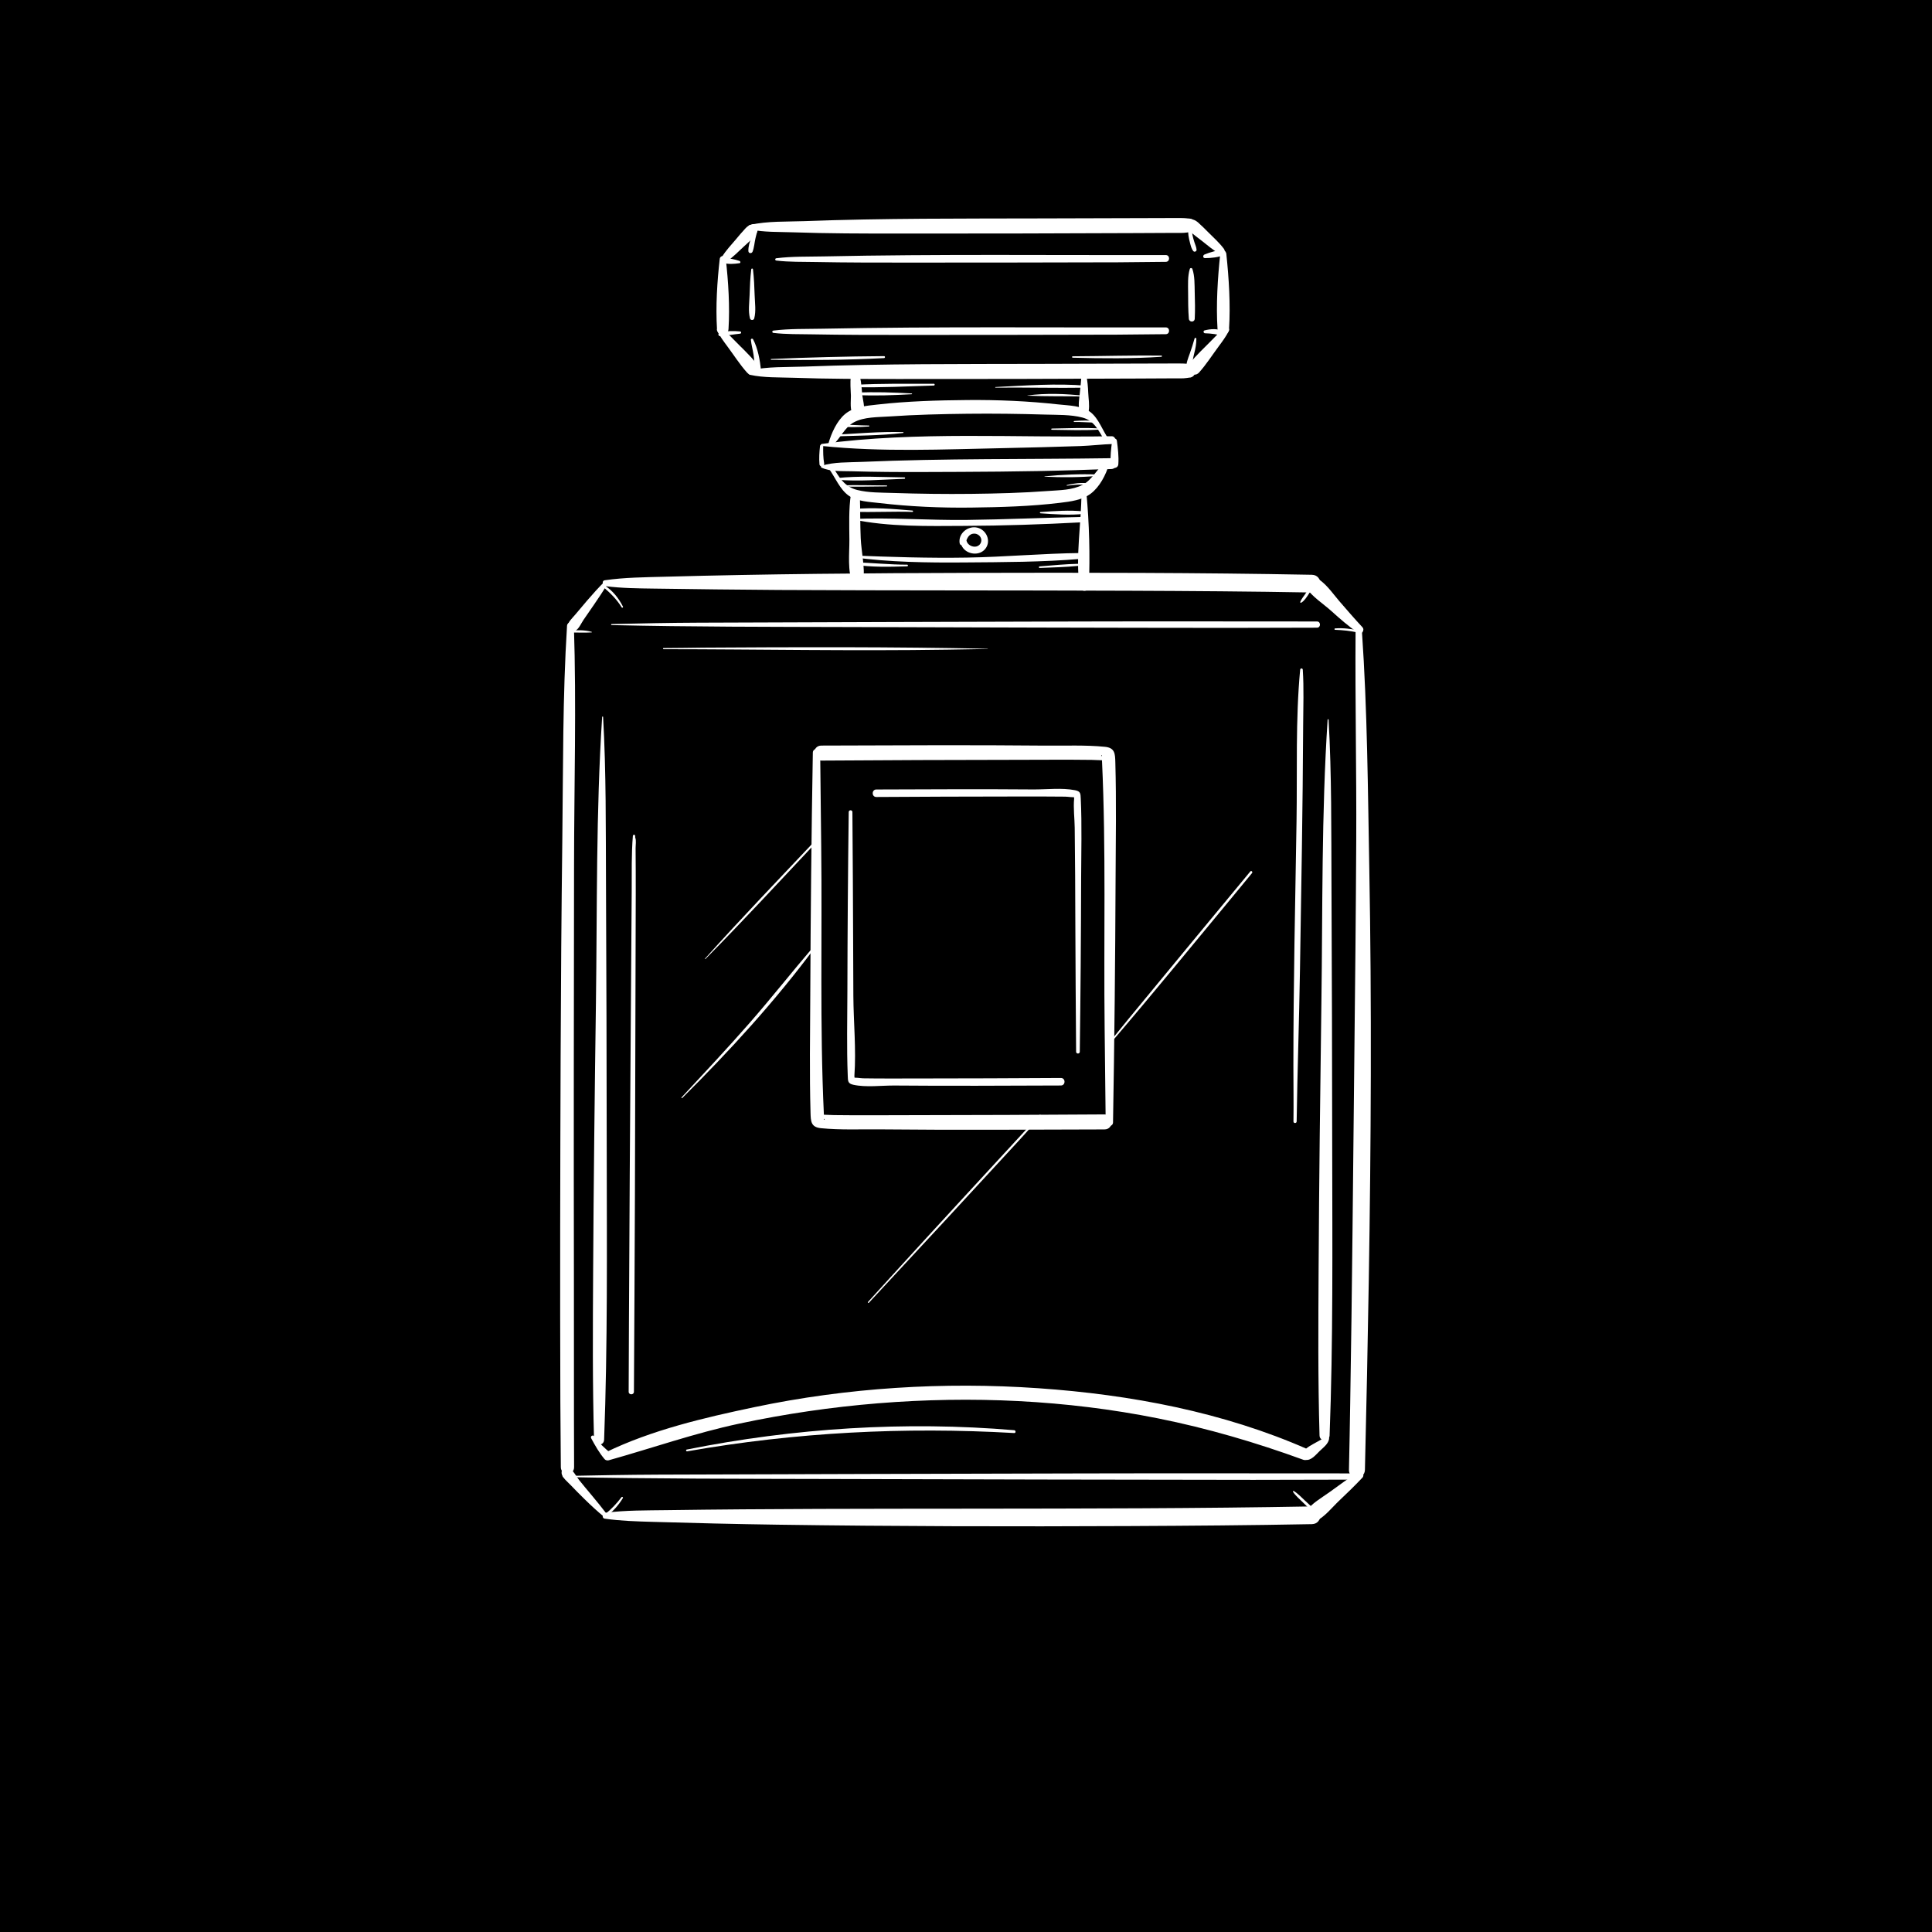 <svg version="1.0" preserveAspectRatio="xMidYMid meet" height="1080" viewBox="0 0 810 810" zoomAndPan="magnify" width="1080" xmlns:xlink="http://www.w3.org/1999/xlink" xmlns="http://www.w3.org/2000/svg"><defs><clipPath id="ff1d8a2cfd"><path clip-rule="nonzero" d="M 234.512 260 L 242 260 L 242 618 L 234.512 618 Z M 234.512 260"></path></clipPath><clipPath id="938bc9b9af"><path clip-rule="nonzero" d="M 313 91.195 L 502 91.195 L 502 98 L 313 98 Z M 313 91.195"></path></clipPath><clipPath id="1c6d4ecade"><path clip-rule="nonzero" d="M 496 91.195 L 514 91.195 L 514 107 L 496 107 Z M 496 91.195"></path></clipPath></defs><rect fill-opacity="1" height="972" y="-81" fill="#ffffff" width="972" x="-81"></rect><rect fill-opacity="1" height="972" y="-81" fill="#000000" width="972" x="-81"></rect><path fill-rule="nonzero" fill-opacity="1" d="M 382.227 164.949 C 374.547 164.535 366.746 164.223 359.051 164.625 C 358.418 164.656 358.414 165.578 359.051 165.613 C 366.746 166.016 374.539 165.703 382.227 165.285 C 382.445 165.277 382.445 164.961 382.227 164.949" fill="#ffffff"></path><path fill-rule="nonzero" fill-opacity="1" d="M 391.504 160.887 C 380.488 160.926 369.395 160.719 358.395 161.344 C 357.773 161.383 357.766 162.301 358.395 162.312 C 369.41 162.566 380.492 161.98 391.504 161.641 C 391.984 161.625 391.988 160.887 391.504 160.887" fill="#ffffff"></path><path fill-rule="nonzero" fill-opacity="1" d="M 417.359 162.52 C 430.066 162.391 442.797 162.75 455.492 162.539 C 456.027 162.531 456.016 161.766 455.492 161.719 C 442.949 160.637 429.922 161.656 417.359 162.27 C 417.203 162.277 417.199 162.52 417.359 162.52" fill="#ffffff"></path><path fill-rule="nonzero" fill-opacity="1" d="M 430.789 165.887 C 438.617 166.234 446.531 166.07 454.379 166.207 C 454.566 166.207 454.555 165.938 454.379 165.922 C 446.668 165.066 438.48 164.766 430.773 165.805 C 430.727 165.812 430.742 165.887 430.789 165.887" fill="#ffffff"></path><path fill-rule="nonzero" fill-opacity="1" d="M 382.527 214.051 C 374.41 213.359 365.953 212.629 357.824 213.441 C 357.117 213.512 357.09 214.535 357.824 214.562 C 366.043 214.859 374.293 214.348 382.527 214.621 C 382.902 214.633 382.887 214.078 382.527 214.051" fill="#ffffff"></path><path fill-rule="nonzero" fill-opacity="1" d="M 436.234 215.207 C 442.141 215.602 448.5 216.105 454.387 215.449 C 455.039 215.371 455.043 214.5 454.387 214.426 C 448.5 213.77 442.145 214.273 436.234 214.672 C 435.891 214.691 435.891 215.18 436.234 215.207" fill="#ffffff"></path><path fill-rule="nonzero" fill-opacity="1" d="M 380.336 236.746 C 372.93 236.734 365.59 235.965 358.203 235.738 C 357.641 235.723 357.492 236.652 358.066 236.742 C 365.383 237.855 372.965 237.664 380.336 237.43 C 380.773 237.418 380.781 236.746 380.336 236.746" fill="#ffffff"></path><path fill-rule="nonzero" fill-opacity="1" d="M 435.871 238.117 C 441.324 237.91 446.785 237.773 452.215 237.238 C 452.758 237.184 452.785 236.355 452.215 236.367 C 446.754 236.488 441.312 237.023 435.871 237.465 C 435.457 237.5 435.449 238.133 435.871 238.117" fill="#ffffff"></path><path fill-rule="nonzero" fill-opacity="1" d="M 440.988 180.188 C 447.867 180.27 454.812 180.566 461.68 180.059 C 461.93 180.043 461.93 179.691 461.68 179.676 C 454.812 179.211 447.867 179.555 440.988 179.672 C 440.652 179.68 440.652 180.184 440.988 180.188" fill="#ffffff"></path><path fill-rule="nonzero" fill-opacity="1" d="M 437.949 199.852 C 445.301 200.219 452.969 200.168 460.297 199.512 C 460.656 199.48 460.672 198.957 460.297 198.941 C 452.938 198.648 445.281 198.988 437.949 199.715 C 437.867 199.723 437.863 199.848 437.949 199.852" fill="#ffffff"></path><path fill-rule="nonzero" fill-opacity="1" d="M 378.637 181.172 C 368.836 180.871 358.902 181.812 349.113 182.32 C 348.684 182.34 348.68 183.004 349.113 182.988 C 358.914 182.629 368.895 182.688 378.637 181.523 C 378.855 181.5 378.867 181.18 378.637 181.172" fill="#ffffff"></path><path fill-rule="nonzero" fill-opacity="1" d="M 379.188 200.148 C 369.871 200.055 360.027 199.402 350.77 200.461 C 350.355 200.508 350.348 201.074 350.77 201.113 C 360.051 201.945 369.879 201.055 379.188 200.734 C 379.566 200.719 379.57 200.152 379.188 200.148" fill="#ffffff"></path><path fill-rule="nonzero" fill-opacity="1" d="M 371.742 203.535 C 365.496 203.5 359.223 203.305 352.98 203.484 C 352.668 203.496 352.668 203.965 352.98 203.973 C 359.223 204.148 365.496 203.953 371.742 203.922 C 371.988 203.918 371.988 203.535 371.742 203.535" fill="#ffffff"></path><path fill-rule="nonzero" fill-opacity="1" d="M 364.289 178.402 C 360.152 178.371 356.008 177.996 351.875 178.008 C 351.504 178.012 351.391 178.629 351.785 178.684 C 355.891 179.273 360.168 179.078 364.289 178.805 C 364.547 178.789 364.555 178.406 364.289 178.402" fill="#ffffff"></path><path fill-rule="nonzero" fill-opacity="1" d="M 450.371 176.926 C 453.414 176.863 456.445 177.16 459.48 177.156 C 459.793 177.156 459.883 176.645 459.559 176.594 C 456.551 176.129 453.395 176.309 450.371 176.508 C 450.105 176.523 450.098 176.93 450.371 176.926" fill="#ffffff"></path><path fill-rule="nonzero" fill-opacity="1" d="M 447.383 203.625 C 450.293 203.137 453.215 203.102 456.16 203.262 C 456.586 203.281 456.57 202.648 456.16 202.605 C 453.152 202.297 450.234 202.629 447.305 203.352 C 447.125 203.395 447.203 203.652 447.383 203.625" fill="#ffffff"></path><path fill-rule="nonzero" fill-opacity="1" d="M 449.75 149.969 C 462.117 150.289 474.57 150.41 486.922 149.582 C 487.242 149.559 487.254 149.078 486.922 149.078 C 474.535 148.961 462.137 149.312 449.75 149.383 C 449.375 149.387 449.375 149.957 449.75 149.969" fill="#ffffff"></path><path fill-rule="nonzero" fill-opacity="1" d="M 323.312 150.844 C 339.051 151.047 354.914 150.973 370.637 150.133 C 371.16 150.105 371.168 149.309 370.637 149.312 C 354.871 149.418 339.062 149.836 323.312 150.512 C 323.094 150.52 323.094 150.84 323.312 150.844" fill="#ffffff"></path><path fill-rule="nonzero" fill-opacity="1" d="M 261.176 254.324 C 259.375 250.754 256.801 247.523 253.367 245.398 C 252.969 245.152 252.473 245.754 252.855 246.066 C 255.867 248.59 258.566 251.27 260.641 254.637 C 260.855 254.98 261.355 254.68 261.176 254.324" fill="#ffffff"></path><path fill-rule="nonzero" fill-opacity="1" d="M 248.07 264.914 C 245.121 264.047 241.801 264.18 238.766 264.398 C 238.223 264.441 238.215 265.281 238.766 265.25 C 241.852 265.094 244.969 265.379 248.039 265.145 C 248.168 265.133 248.203 264.949 248.07 264.914" fill="#ffffff"></path><path fill-rule="nonzero" fill-opacity="1" d="M 545.523 252.691 C 546.855 251.93 547.816 250.359 548.652 249.102 C 549.645 247.621 550.461 246.066 551.086 244.398 C 551.312 243.789 550.324 243.367 550.031 243.949 C 549.262 245.48 548.496 247.023 547.602 248.484 C 546.812 249.773 545.664 250.977 545.133 252.387 C 545.043 252.617 545.336 252.797 545.523 252.691" fill="#ffffff"></path><path fill-rule="nonzero" fill-opacity="1" d="M 559.77 264.059 C 563.043 264.176 566.211 264.5 569.41 265.223 C 569.977 265.352 570.219 264.484 569.648 264.352 C 566.434 263.594 563.082 263.23 559.77 263.457 C 559.387 263.484 559.383 264.047 559.77 264.059" fill="#ffffff"></path><path fill-rule="nonzero" fill-opacity="1" d="M 260.539 627.734 C 258.57 630.336 256.348 632.688 253.805 634.742 C 253.258 635.18 254.031 635.938 254.574 635.508 C 257.184 633.434 259.422 630.945 261.137 628.082 C 261.367 627.688 260.801 627.391 260.539 627.734" fill="#ffffff"></path><path fill-rule="nonzero" fill-opacity="1" d="M 542.098 625.465 C 543.207 627.125 544.844 628.488 546.258 629.887 C 547.852 631.469 549.434 633.035 551.137 634.5 C 551.652 634.941 552.371 634.246 551.891 633.742 C 550.352 632.105 548.711 630.598 547.059 629.086 C 545.59 627.738 544.152 626.156 542.441 625.121 C 542.23 624.996 541.957 625.258 542.098 625.465" fill="#ffffff"></path><path fill-rule="nonzero" fill-opacity="1" d="M 288.117 608.477 C 333.598 600.488 379.125 598.16 425.203 600.809 C 425.973 600.855 425.957 599.688 425.203 599.621 C 379.562 595.746 332.801 598.727 287.914 607.734 C 287.422 607.832 287.633 608.562 288.117 608.477" fill="#ffffff"></path><path fill-rule="nonzero" fill-opacity="1" d="M 295.754 402.066 C 311.652 386 326.969 369.352 342.465 352.898 C 342.824 352.52 342.246 351.938 341.883 352.324 C 326.387 368.777 310.68 385.066 295.586 401.902 C 295.484 402.012 295.645 402.176 295.754 402.066" fill="#ffffff"></path><path fill-rule="nonzero" fill-opacity="1" d="M 286.02 460.355 C 305.785 440.727 325.195 419.52 341.777 397.109 C 342 396.805 341.5 396.414 341.254 396.703 C 332.109 407.359 323.441 418.414 314.18 428.98 C 304.918 439.551 295.316 449.797 285.746 460.086 C 285.578 460.27 285.844 460.531 286.02 460.355" fill="#ffffff"></path><path fill-rule="nonzero" fill-opacity="1" d="M 364.27 546.199 C 385.379 523.508 406.422 500.75 427.41 477.941 C 430.422 474.668 433.344 471.316 436.355 468.043 C 436.691 467.68 436.148 467.129 435.812 467.5 C 414.824 490.312 393.754 513.047 372.891 535.977 C 369.902 539.27 366.906 542.559 363.914 545.848 C 363.695 546.086 364.047 546.438 364.27 546.199" fill="#ffffff"></path><path fill-rule="nonzero" fill-opacity="1" d="M 466.383 436.449 C 483.746 416.164 500.598 395.426 517.648 374.879 C 520.086 371.945 522.484 368.98 524.918 366.043 C 525.32 365.559 524.621 364.855 524.215 365.344 C 507.18 385.922 490.141 406.5 473.168 427.133 C 470.746 430.082 468.332 433.035 465.945 436.012 C 465.699 436.32 466.121 436.754 466.383 436.449" fill="#ffffff"></path><path fill-rule="nonzero" fill-opacity="1" d="M 357.52 217.762 C 372.637 220.941 388.945 220.559 404.328 220.48 C 420.648 220.402 437.016 219.871 453.312 218.992 C 454.742 218.918 454.762 216.723 453.312 216.75 C 437.336 217.051 421.375 217.797 405.395 217.984 C 389.48 218.176 373.422 216.914 357.547 217.566 C 357.438 217.57 357.402 217.742 357.52 217.762" fill="#ffffff"></path><path fill-rule="nonzero" fill-opacity="1" d="M 357.418 233.613 C 372.941 235.723 388.73 235.934 404.375 235.809 C 420.605 235.68 437.137 235.68 453.316 234.293 C 454.855 234.164 454.91 231.832 453.316 231.852 C 437.344 232.016 421.371 233.512 405.383 233.773 C 389.402 234.039 373.48 233.52 357.52 232.887 C 357.113 232.871 357.004 233.555 357.418 233.613" fill="#ffffff"></path><path fill-rule="nonzero" fill-opacity="1" d="M 407.391 221.926 C 403.688 221.867 401.574 226.066 403.371 229.172 C 405.336 232.574 410.754 233.238 413.195 229.973 C 415.598 226.75 413.57 222.207 409.852 221.246 C 405.93 220.238 401.676 223.59 402.328 227.73 C 402.535 229.039 404.449 228.832 404.785 227.73 C 405.363 225.789 406.16 223.641 408.605 223.734 C 410.727 223.812 412.199 226.039 411 227.953 C 409.906 229.703 407.41 229.461 406.082 228.18 C 404.336 226.504 405.176 223.684 407.57 223.238 C 408.328 223.098 408.121 221.934 407.391 221.926" fill="#ffffff"></path><path fill-rule="nonzero" fill-opacity="1" d="M 236.102 619.254 C 273.328 620.008 310.562 619.98 347.797 620.07 C 407.039 620.219 466.281 620.402 525.523 620.43 C 538.703 620.434 553.457 620.344 565.922 620.344 C 567.605 620.344 567.605 617.73 565.922 617.73 C 529.68 617.73 491.184 617.645 454.227 617.738 C 394.984 617.883 335.742 618.031 276.5 618.242 C 263.027 618.293 249.57 618.547 236.102 618.816 C 235.82 618.824 235.82 619.246 236.102 619.254" fill="#ffffff"></path><path fill-rule="nonzero" fill-opacity="1" d="M 256.41 262.07 C 289.738 262.828 323.082 262.801 356.422 262.891 C 409.523 263.039 462.625 263.223 515.727 263.246 C 527.574 263.25 541.027 263.16 552.148 263.16 C 553.828 263.16 553.832 260.555 552.148 260.555 C 519.82 260.555 485.199 260.465 452.137 260.559 C 399.035 260.703 345.934 260.852 292.832 261.062 C 280.684 261.113 268.555 261.363 256.41 261.637 C 256.129 261.645 256.129 262.066 256.41 262.07" fill="#ffffff"></path><path fill-rule="nonzero" fill-opacity="1" d="M 324.258 139.57 C 329.629 140.215 335.145 140.07 340.555 140.176 C 353.598 140.422 366.664 140.422 379.711 140.422 C 409.227 140.418 438.738 140.395 468.25 140.305 C 474.762 140.285 483.086 140.121 488.766 140.109 C 490.594 140.105 490.598 137.262 488.766 137.266 C 441.875 137.379 392.508 136.867 344.77 137.816 C 337.98 137.949 331.004 137.762 324.258 138.598 C 323.633 138.68 323.629 139.5 324.258 139.57" fill="#ffffff"></path><path fill-rule="nonzero" fill-opacity="1" d="M 325.48 109.242 C 330.906 109.895 336.465 109.746 341.922 109.852 C 354.879 110.102 367.852 110.098 380.809 110.094 C 410.145 110.094 439.477 110.062 468.812 109.977 C 475.133 109.957 483.27 109.797 488.766 109.781 C 490.594 109.777 490.598 106.934 488.766 106.938 C 442.09 107.051 392.949 106.484 345.438 107.5 C 338.828 107.641 332.047 107.449 325.48 108.273 C 324.859 108.352 324.855 109.168 325.48 109.242" fill="#ffffff"></path><path fill-rule="nonzero" fill-opacity="1" d="M 314.809 142.469 C 315.008 144.582 315.625 146.637 315.93 148.738 C 316.27 151.02 316.34 153.352 316.801 155.617 C 317.055 156.871 319.203 156.613 319.066 155.305 C 318.633 151.078 317.742 145.988 315.711 142.223 C 315.496 141.816 314.762 141.98 314.809 142.469" fill="#ffffff"></path><path fill-rule="nonzero" fill-opacity="1" d="M 317.363 94.223 C 316.023 97.594 313.648 101.531 313.758 105.246 C 313.793 106.309 315.176 106.414 315.531 105.484 C 316.203 103.754 316.305 101.758 316.727 99.941 C 317.152 98.098 317.648 96.27 318.07 94.418 C 318.18 93.945 317.535 93.793 317.363 94.223" fill="#ffffff"></path><path fill-rule="nonzero" fill-opacity="1" d="M 314.961 112.938 C 314.531 116.578 314.375 120.215 314.262 123.875 C 314.16 127.059 313.633 130.406 314.441 133.5 C 314.668 134.371 315.984 134.371 316.215 133.5 C 317.02 130.426 316.496 127.035 316.395 123.875 C 316.281 120.219 316.121 116.578 315.695 112.938 C 315.641 112.465 315.012 112.465 314.961 112.938" fill="#ffffff"></path><path fill-rule="nonzero" fill-opacity="1" d="M 498.82 112.785 C 497.891 115.867 498.113 119.281 498.117 122.48 C 498.133 126.184 498.125 129.926 498.426 133.617 C 498.551 135.195 500.816 135.227 500.902 133.617 C 501.094 129.926 500.992 126.18 500.891 122.48 C 500.801 119.262 500.941 115.863 499.922 112.785 C 499.746 112.254 498.988 112.234 498.82 112.785" fill="#ffffff"></path><path fill-rule="nonzero" fill-opacity="1" d="M 498.195 95.473 C 497.934 97.602 498.383 99.801 498.926 101.855 C 499.238 103.039 499.516 104.332 500.324 105.285 C 500.758 105.801 501.707 105.391 501.668 104.727 C 501.594 103.625 501.109 102.621 500.77 101.574 C 500.137 99.609 499.582 97.547 499.738 95.473 C 499.809 94.469 498.316 94.512 498.195 95.473" fill="#ffffff"></path><path fill-rule="nonzero" fill-opacity="1" d="M 500.824 141.926 C 500.219 144.098 499.555 146.207 498.785 148.328 C 498.078 150.281 497.227 152.359 497.344 154.465 C 497.402 155.539 498.875 155.758 499.219 154.719 C 499.906 152.625 500.105 150.312 500.68 148.156 C 501.211 146.152 501.598 144.105 501.578 142.027 C 501.578 141.594 500.941 141.5 500.824 141.926" fill="#ffffff"></path><path fill-rule="nonzero" fill-opacity="1" d="M 266.004 359.742 C 266.008 356.629 266.094 353.539 266.277 350.434 C 266.316 349.824 265.387 349.832 265.336 350.434 C 264.695 358 264.895 366.031 264.844 373.727 C 264.715 392.18 264.586 410.641 264.457 429.102 C 264.164 470.93 263.859 512.754 263.688 554.578 C 263.648 564.219 263.617 573.863 263.57 583.504 C 263.562 584.926 265.77 584.926 265.777 583.504 C 265.914 556.09 266.117 528.676 266.195 501.258 C 266.305 459.086 266.422 416.914 266.539 374.742 C 266.559 368.363 266.52 361.988 266.477 355.609 C 266.469 354.41 266.816 352.34 266.332 351.207 C 266.246 351.008 266.379 350.543 266.277 350.449 C 265.066 349.309 265.613 353.223 265.617 353.293 C 265.805 355.441 265.883 357.586 265.973 359.742 C 265.973 359.762 266.004 359.762 266.004 359.742" fill="#ffffff"></path><path fill-rule="nonzero" fill-opacity="1" d="M 545.094 280.777 C 543.117 301.82 543.922 323.379 543.574 344.492 C 543.02 378.559 542.254 412.656 542.258 446.734 C 542.258 454.465 542.395 462.648 542.289 470.184 C 542.277 471.047 543.617 471.047 543.629 470.184 C 543.926 449.219 544.691 427.637 545.023 406.473 C 545.562 372.398 546.199 338.316 546.352 304.23 C 546.387 296.438 546.703 288.562 546.199 280.777 C 546.152 280.059 545.156 280.07 545.094 280.777" fill="#ffffff"></path><path fill-rule="nonzero" fill-opacity="1" d="M 414.094 271.984 C 374.41 271.176 334.699 271.27 295.012 271.527 C 289.406 271.562 283.789 271.711 278.188 271.707 C 277.887 271.707 277.887 272.176 278.188 272.176 C 317.875 272.203 357.574 272.977 397.27 272.367 C 402.875 272.281 408.48 272.191 414.094 272.086 C 414.156 272.086 414.156 271.984 414.094 271.984" fill="#ffffff"></path><path fill-rule="nonzero" fill-opacity="1" d="M 505.207 139.723 C 506.512 139.781 507.848 139.852 509.137 140.062 C 510.242 140.246 511.359 140.539 512.496 140.512 C 513.312 140.496 513.609 139.41 512.91 138.984 C 510.672 137.613 507.477 137.891 505.043 138.512 C 504.348 138.688 504.523 139.695 505.207 139.723" fill="#ffffff"></path><path fill-rule="nonzero" fill-opacity="1" d="M 505.195 108.219 C 507.758 108.219 510.984 107.879 513.34 106.852 C 514.352 106.406 513.766 104.902 512.809 104.883 C 510.32 104.832 507.273 105.766 504.988 106.707 C 504.238 107.016 504.258 108.219 505.195 108.219" fill="#ffffff"></path><path fill-rule="nonzero" fill-opacity="1" d="M 310.059 109.406 C 308.027 108.715 305.289 108.059 303.145 108.426 C 302.184 108.59 302.391 109.898 303.145 110.168 C 305.164 110.891 307.969 110.656 310.059 110.34 C 310.57 110.266 310.465 109.543 310.059 109.406" fill="#ffffff"></path><path fill-rule="nonzero" fill-opacity="1" d="M 310.281 138.957 C 307.516 138.691 304.422 138.688 301.734 139.445 C 300.941 139.664 301.059 140.988 301.934 140.926 C 304.715 140.715 307.496 140.18 310.281 139.895 C 310.879 139.832 310.883 139.016 310.281 138.957" fill="#ffffff"></path><path fill-rule="nonzero" fill-opacity="1" d="M 452.703 440.953 C 453.027 416.867 453.211 392.785 453.266 368.691 C 453.289 357.445 453.641 346.109 453.117 334.871 C 453.016 332.613 453.035 331.762 450.668 331.293 C 445.188 330.211 438.641 331.023 433.102 330.977 C 411.207 330.797 389.305 330.926 367.41 330.996 C 365.387 331.004 365.383 334.156 367.41 334.145 C 386.551 334.039 405.684 333.941 424.82 333.941 C 432.082 333.941 439.34 333.887 446.594 333.996 C 447.969 334.016 449.926 334.434 451.262 334.148 C 450.105 334.395 450.461 332.613 450.254 333.375 C 450.133 333.805 450.375 334.426 450.332 334.871 C 449.961 338.809 450.527 343.086 450.578 347.043 C 450.668 353.754 450.715 360.465 450.758 367.176 C 450.859 382.578 450.844 397.977 450.969 413.375 C 451.039 422.57 451.105 431.762 451.164 440.953 C 451.172 441.945 452.691 441.945 452.703 440.953" fill="#ffffff"></path><path fill-rule="nonzero" fill-opacity="1" d="M 355.832 340.453 C 355.508 365.473 355.324 390.5 355.27 415.523 C 355.242 427.324 354.949 439.184 355.422 450.98 C 355.512 453.199 355.414 454.266 357.719 454.785 C 363.047 455.98 369.648 455.066 375.066 455.113 C 398.301 455.316 421.547 455.176 444.785 455.098 C 446.809 455.09 446.812 451.938 444.785 451.949 C 424.68 452.062 404.574 452.156 384.469 452.156 C 376.926 452.156 369.383 452.215 361.836 452.094 C 360.605 452.07 358.488 451.613 357.285 451.938 C 358.738 451.539 358.055 453.512 358.289 452.559 C 358.402 452.086 358.172 451.465 358.211 450.98 C 358.996 440.02 357.848 428.531 357.773 417.539 C 357.672 401.336 357.688 385.129 357.566 368.926 C 357.496 359.438 357.43 349.941 357.375 340.453 C 357.371 339.461 355.848 339.461 355.832 340.453" fill="#ffffff"></path><g clip-path="url(#ff1d8a2cfd)"><path fill-rule="nonzero" fill-opacity="1" d="M 237.73 262.367 C 235.875 291.98 236.117 321.809 235.758 351.469 C 235.387 382.043 235.152 412.613 235.043 443.184 C 234.867 491.305 234.766 539.438 234.93 587.559 C 234.961 596.754 235.098 605.957 235.133 615.145 C 235.152 618.723 240.707 618.73 240.691 615.145 C 240.578 588.551 240.668 561.938 240.613 535.34 C 240.496 477.793 240.594 420.246 240.672 362.703 C 240.707 329.293 241.688 295.758 240.609 262.367 C 240.551 260.504 237.848 260.523 237.73 262.367" fill="#ffffff"></path></g><path fill-rule="nonzero" fill-opacity="1" d="M 568.328 264.824 C 568.117 293.945 568.75 323.082 568.613 352.207 C 568.461 382.688 568.145 413.168 567.805 443.645 C 567.27 491.93 566.902 540.215 566.078 588.5 C 565.918 597.75 565.777 607.004 565.555 616.258 C 565.453 620.566 572.148 620.566 572.25 616.258 C 572.883 589.688 573.445 563.113 573.875 536.539 C 574.809 479.047 575.133 421.566 574.082 364.066 C 573.477 331.027 573.281 297.805 571.004 264.824 C 570.887 263.121 568.34 263.086 568.328 264.824" fill="#ffffff"></path><path fill-rule="nonzero" fill-opacity="1" d="M 254.637 635.086 C 252.492 632.27 250.297 629.539 248.02 626.832 C 246.246 624.734 244.492 622.621 242.77 620.477 C 241.594 619.02 240.234 616.238 238.516 615.406 C 236.758 614.559 235.223 615.945 235.465 617.75 C 235.703 619.52 237.98 621.293 239.145 622.52 C 241.09 624.578 243.098 626.578 245.117 628.562 C 247.785 631.18 250.492 633.68 253.379 636.055 C 254.02 636.582 255.234 635.867 254.637 635.086" fill="#ffffff"></path><path fill-rule="nonzero" fill-opacity="1" d="M 253.609 636.715 C 260.172 637.664 266.938 637.855 273.57 638.047 C 291.004 638.562 308.445 638.977 325.887 639.23 C 375.152 639.941 424.445 640.043 473.715 639.805 C 499.152 639.684 524.59 639.492 550.023 639.004 C 554.797 638.914 554.812 631.488 550.023 631.574 C 502.434 632.441 454.816 632.473 407.223 632.52 C 364.652 632.562 322.094 632.531 279.523 633.137 C 271.043 633.258 262.355 633.145 253.941 634.215 C 252.68 634.379 252.043 636.492 253.609 636.715" fill="#ffffff"></path><path fill-rule="nonzero" fill-opacity="1" d="M 569.375 617.141 C 565.383 619.797 561.508 622.598 557.629 625.43 C 554.172 627.945 549.887 630.227 547.477 633.801 C 545.668 636.488 549.086 638.934 551.508 637.832 C 555.309 636.102 558.406 632.055 561.418 629.199 C 564.758 626.031 568.051 622.859 571.203 619.504 C 572.328 618.301 570.855 616.156 569.375 617.141" fill="#ffffff"></path><path fill-rule="nonzero" fill-opacity="1" d="M 253.379 243.926 C 250.836 246.449 248.48 249.07 246.152 251.789 C 244.477 253.738 242.816 255.695 241.18 257.672 C 239.922 259.188 238.059 260.75 237.883 262.781 C 237.734 264.512 239.719 265.156 241.008 264.578 C 242.621 263.852 243.672 261.305 244.641 259.879 C 246.102 257.746 247.57 255.621 249.043 253.496 C 250.996 250.672 252.871 247.84 254.637 244.898 C 255.109 244.113 254.023 243.281 253.379 243.926" fill="#ffffff"></path><path fill-rule="nonzero" fill-opacity="1" d="M 253.941 245.766 C 260.629 246.617 267.531 246.684 274.277 246.773 C 291.68 247.004 309.07 247.254 326.477 247.348 C 375.555 247.602 424.637 247.477 473.715 247.672 C 499.152 247.773 524.59 247.945 550.023 248.41 C 554.805 248.5 554.805 241.066 550.023 240.98 C 502.195 240.066 454.352 240.059 406.516 240.18 C 363.914 240.285 321.332 240.629 278.742 241.793 C 270.398 242.023 261.871 242.074 253.609 243.27 C 252.055 243.488 252.668 245.602 253.941 245.766" fill="#ffffff"></path><path fill-rule="nonzero" fill-opacity="1" d="M 571.203 262.973 C 567.859 259.391 564.66 255.66 561.449 251.957 C 558.613 248.684 555.531 243.938 551.508 242.152 C 549.035 241.051 545.754 243.449 547.477 246.18 C 549.957 250.113 554.781 253.094 558.227 256.219 C 561.812 259.465 565.391 262.586 569.375 265.34 C 570.828 266.344 572.328 264.18 571.203 262.973" fill="#ffffff"></path><path fill-rule="nonzero" fill-opacity="1" d="M 252.453 300.594 C 249.855 340.48 250.391 380.699 249.844 420.672 C 249.324 458.258 248.875 495.848 248.672 533.438 C 248.543 556.855 248.387 580.234 249.059 603.641 C 249.137 606.355 253.172 606.355 253.277 603.641 C 254.773 563.652 254.418 523.582 254.375 483.566 C 254.336 445.977 254.25 408.387 254.066 370.797 C 253.949 347.398 254.168 323.957 252.855 300.594 C 252.836 300.336 252.469 300.336 252.453 300.594" fill="#ffffff"></path><path fill-rule="nonzero" fill-opacity="1" d="M 556.613 301.711 C 554.016 341.273 554.551 381.164 554 420.797 C 553.488 457.859 553.039 494.922 552.832 531.984 C 552.707 555.285 552.547 578.539 553.219 601.824 C 553.297 604.539 557.336 604.539 557.441 601.824 C 558.938 562.168 558.578 522.43 558.535 482.742 C 558.496 445.68 558.414 408.617 558.23 371.555 C 558.117 348.277 558.34 324.957 557.016 301.711 C 557 301.453 556.629 301.457 556.613 301.711" fill="#ffffff"></path><path fill-rule="nonzero" fill-opacity="1" d="M 247.848 602.988 C 249.512 606.078 251.207 609.082 253.477 611.762 C 253.879 612.238 254.645 612.387 255.223 612.227 C 273.512 607.105 291.273 600.84 309.91 596.867 C 329.094 592.781 348.578 589.922 368.129 588.336 C 407.277 585.168 446.992 586.949 485.531 594.664 C 506.215 598.801 526.59 604.781 546.398 612.008 C 548.934 612.934 550.762 608.707 548.258 607.605 C 512.793 591.988 473.949 584.703 435.438 582.027 C 395.672 579.266 355.242 581.762 316.219 589.969 C 295.305 594.359 273.125 599.547 253.844 608.945 C 254.566 609.043 255.289 609.137 256.012 609.23 C 253.484 607.152 251.039 604.914 249.176 602.211 C 248.621 601.398 247.367 602.105 247.848 602.988" fill="#ffffff"></path><path fill-rule="nonzero" fill-opacity="1" d="M 556.566 602.395 C 555.473 602.527 554.613 603.121 553.68 603.676 C 552.609 604.312 551.492 604.867 550.41 605.492 C 548.496 606.59 545.461 608.258 546.117 610.871 C 546.254 611.398 546.738 611.934 547.285 612.043 C 549.711 612.516 551.723 609.828 553.312 608.316 C 554.766 606.926 557.09 605.23 557.234 603.062 C 557.258 602.734 556.91 602.355 556.566 602.395" fill="#ffffff"></path><path fill-rule="nonzero" fill-opacity="1" d="M 356.754 207.172 C 355.789 213.445 356.07 220.043 356.109 226.371 C 356.145 232.008 355.199 239.562 357.609 244.801 C 358.707 247.18 361.715 245.605 361.977 243.617 C 362.715 237.973 361.117 231.379 360.863 225.68 C 360.594 219.68 360.699 213.68 360.5 207.68 C 360.434 205.641 357.094 204.953 356.754 207.172" fill="#ffffff"></path><path fill-rule="nonzero" fill-opacity="1" d="M 453.406 206.586 C 453.359 219.457 450.898 233 452.562 245.781 C 452.879 248.234 456.406 248.402 456.512 245.781 C 457.035 232.906 456.68 219.422 455.48 206.586 C 455.359 205.281 453.41 205.227 453.406 206.586" fill="#ffffff"></path><path fill-rule="nonzero" fill-opacity="1" d="M 356.754 157.84 C 356.32 160.453 356.688 163.289 356.746 165.93 C 356.797 168.125 356.109 172.465 357.977 174.059 C 358.887 174.836 360.406 175.07 361.289 174.059 C 363.09 171.992 361.871 168.387 361.562 165.93 C 361.23 163.328 361.242 160.344 360.434 157.84 C 359.902 156.207 357.082 155.852 356.754 157.84" fill="#ffffff"></path><path fill-rule="nonzero" fill-opacity="1" d="M 453.406 157.586 C 453.227 160.094 452.945 162.598 452.684 165.102 C 452.441 167.461 451.957 169.949 452.633 172.262 C 453.141 173.988 456.113 174.285 456.441 172.262 C 456.844 169.777 456.352 167.172 456.246 164.656 C 456.145 162.16 455.93 159.766 455.445 157.309 C 455.207 156.102 453.48 156.48 453.406 157.586" fill="#ffffff"></path><path fill-rule="nonzero" fill-opacity="1" d="M 343.797 187.004 C 343.52 189.516 343.344 192.094 343.566 194.617 C 343.695 196.055 345.797 195.797 345.539 194.348 C 345.113 191.945 345.082 189.441 345.137 187.004 C 345.156 186.125 343.887 186.168 343.797 187.004" fill="#ffffff"></path><path fill-rule="nonzero" fill-opacity="1" d="M 466.262 184.809 C 465.84 188.059 465.434 191.336 465.652 194.613 C 465.797 196.676 468.73 196.68 468.867 194.613 C 469.094 191.336 468.688 188.059 468.27 184.809 C 468.102 183.52 466.422 183.52 466.262 184.809" fill="#ffffff"></path><path fill-rule="nonzero" fill-opacity="1" d="M 344.395 196.039 C 348.207 197.816 353.152 197.457 357.266 197.582 C 367.055 197.875 376.824 197.934 386.621 197.898 C 408.055 197.832 429.527 197.77 450.957 197.113 C 455.93 196.961 460.914 196.73 465.891 196.652 C 468.816 196.613 468.824 192.059 465.891 192.102 C 430.926 192.617 395.926 192.137 360.977 193.66 C 355.539 193.895 349.727 193.648 344.5 195.242 C 344.168 195.344 344.039 195.871 344.395 196.039" fill="#ffffff"></path><path fill-rule="nonzero" fill-opacity="1" d="M 344.598 186.973 C 369.797 189.598 395.656 188.391 420.941 187.875 C 431.605 187.656 442.262 187.371 452.918 187.016 C 456.914 186.887 463.043 186.23 466.031 186.176 C 468.141 186.145 468.145 182.859 466.031 182.895 C 425.711 183.602 384.734 180.742 344.598 186.102 C 344.051 186.172 344.035 186.914 344.598 186.973" fill="#ffffff"></path><path fill-rule="nonzero" fill-opacity="1" d="M 349.059 186.703 C 352.348 183.832 354.066 179.176 357.992 177.055 C 362.277 174.738 368.09 174.938 372.852 174.605 C 383.762 173.855 394.711 173.59 405.648 173.469 C 416.516 173.348 427.402 173.488 438.262 173.816 C 443.371 173.973 448.875 173.77 453.848 175.07 C 458.852 176.383 460.676 180.66 463.156 184.871 C 463.754 185.883 465.387 184.895 464.715 183.957 C 462.25 180.504 460.656 175.516 457.23 172.82 C 453.688 170.031 448 170.027 443.676 169.547 C 431.09 168.152 418.316 167.605 405.648 167.715 C 393.082 167.824 380.312 168.195 367.816 169.613 C 363.238 170.129 357.922 170.535 354.258 173.629 C 350.863 176.488 348.578 181.582 347.383 185.73 C 347.09 186.742 348.336 187.336 349.059 186.703" fill="#ffffff"></path><path fill-rule="nonzero" fill-opacity="1" d="M 463.227 193.824 C 459.875 196.723 457.934 201.098 453.922 203.242 C 449.656 205.52 444.246 205.484 439.531 205.84 C 428.766 206.648 417.957 206.934 407.164 207.055 C 396.203 207.176 385.219 207.039 374.262 206.672 C 369.383 206.508 364.172 206.621 359.414 205.43 C 354.07 204.098 351.812 200.16 349.129 195.656 C 348.527 194.645 346.895 195.637 347.57 196.57 C 350.137 200.121 352.117 205.18 355.805 207.793 C 359.316 210.281 364.586 210.418 368.73 210.91 C 381.438 212.398 394.375 212.965 407.164 212.805 C 419.551 212.652 432.141 212.305 444.445 210.805 C 448.84 210.27 453.715 209.684 457.352 206.926 C 461.031 204.133 463.637 199.125 464.906 194.801 C 465.203 193.781 463.949 193.195 463.227 193.824" fill="#ffffff"></path><path fill-rule="nonzero" fill-opacity="1" d="M 314.43 157.145 C 320.223 158.418 326.488 158.172 332.387 158.379 C 347.117 158.887 361.887 158.898 376.625 158.902 C 409.711 158.914 442.801 158.875 475.887 158.707 C 481.406 158.684 486.93 158.652 492.449 158.625 C 494.16 158.617 495.918 158.723 497.617 158.473 C 498.004 158.41 498.398 158.352 498.789 158.293 C 500.227 158.086 499.137 158.328 498.469 158.332 C 502.133 158.312 502.141 152.625 498.469 152.641 C 500.219 152.633 499.25 152.727 498.023 152.57 C 496.609 152.391 495.238 152.383 493.812 152.387 C 489.465 152.402 485.117 152.41 480.77 152.422 C 466.027 152.465 451.281 152.508 436.535 152.555 C 403.48 152.648 370.305 152.449 337.27 153.695 C 329.816 153.977 321.742 153.605 314.43 155.273 C 313.508 155.48 313.5 156.941 314.43 157.145" fill="#ffffff"></path><g clip-path="url(#938bc9b9af)"><path fill-rule="nonzero" fill-opacity="1" d="M 314.43 96.164 C 320.223 97.434 326.488 97.188 332.387 97.395 C 347.117 97.91 361.887 97.922 376.625 97.922 C 409.711 97.93 442.801 97.891 475.887 97.727 C 481.406 97.699 486.93 97.668 492.449 97.645 C 494.16 97.637 495.918 97.746 497.617 97.488 C 498.004 97.43 498.398 97.367 498.789 97.312 C 500.227 97.102 499.137 97.344 498.469 97.348 C 502.133 97.336 502.141 91.645 498.469 91.656 C 500.219 91.652 499.25 91.746 498.023 91.586 C 496.609 91.406 495.238 91.402 493.812 91.406 C 489.465 91.418 485.117 91.43 480.77 91.445 C 466.027 91.484 451.281 91.527 436.535 91.57 C 403.48 91.664 370.305 91.469 337.27 92.711 C 329.816 92.992 321.742 92.625 314.43 94.289 C 313.508 94.5 313.5 95.957 314.43 96.164" fill="#ffffff"></path></g><path fill-rule="nonzero" fill-opacity="1" d="M 301.75 108.582 C 300.68 117.988 300.008 128.535 300.609 137.984 C 300.805 141.078 305.23 141.09 305.43 137.984 C 306.031 128.535 305.359 117.988 304.293 108.582 C 304.105 106.949 301.934 106.945 301.75 108.582" fill="#ffffff"></path><path fill-rule="nonzero" fill-opacity="1" d="M 304.699 109.598 C 307.305 107.836 309.523 105.5 311.836 103.383 C 313.348 101.992 314.906 100.605 316.305 99.105 C 317.391 97.941 317.414 97.137 317.844 96.055 C 318.465 94.477 316.5 93.543 315.285 94.09 C 315.852 93.832 314.715 94.27 315.195 94.137 C 313.953 94.477 313.352 94.867 312.477 95.805 C 311.098 97.289 309.789 98.836 308.492 100.395 C 306.527 102.742 304.328 105.008 302.734 107.629 C 302.004 108.816 303.484 110.414 304.699 109.598" fill="#ffffff"></path><path fill-rule="nonzero" fill-opacity="1" d="M 300.668 138.695 C 301.859 141.051 303.344 143.062 304.922 145.18 C 307.629 148.82 310.145 152.785 313.164 156.168 C 315.566 158.855 319.195 154.988 317.047 152.285 C 314.188 148.688 310.617 145.504 307.43 142.191 C 305.699 140.402 304.039 138.785 302.039 137.324 C 301.164 136.68 300.258 137.887 300.668 138.695" fill="#ffffff"></path><path fill-rule="nonzero" fill-opacity="1" d="M 511.594 106.402 C 510.52 116.535 509.797 127.816 510.457 137.984 C 510.656 141.078 515.078 141.09 515.277 137.984 C 515.938 127.816 515.215 116.535 514.141 106.402 C 513.969 104.77 511.77 104.766 511.594 106.402" fill="#ffffff"></path><g clip-path="url(#1c6d4ecade)"><path fill-rule="nonzero" fill-opacity="1" d="M 513.156 104.359 C 511.285 101.828 508.883 99.707 506.668 97.48 C 505.215 96.027 503.762 94.547 502.211 93.191 C 500.984 92.125 500.277 92.145 499.098 91.738 C 497.559 91.203 496.504 93.035 497.133 94.293 C 496.961 93.945 497.195 94.508 497.332 94.824 C 497.711 95.707 498.074 96.25 498.773 96.891 C 500.336 98.312 502.062 99.578 503.73 100.859 C 506.156 102.723 508.508 104.844 511.184 106.332 C 512.348 106.977 514.059 105.586 513.156 104.359" fill="#ffffff"></path></g><path fill-rule="nonzero" fill-opacity="1" d="M 513.852 137.324 C 511.852 138.785 510.184 140.402 508.461 142.191 C 505.273 145.504 501.699 148.688 498.844 152.285 C 496.695 154.988 500.324 158.855 502.727 156.168 C 505.746 152.785 508.262 148.82 510.969 145.18 C 512.547 143.062 514.031 141.051 515.223 138.695 C 515.633 137.887 514.727 136.68 513.852 137.324" fill="#ffffff"></path><path fill-rule="nonzero" fill-opacity="1" d="M 340.785 315.531 C 340.199 349.422 339.852 383.309 339.711 417.207 C 339.645 433.613 339.352 450.055 339.816 466.461 C 339.922 470.066 339.941 472.582 344.18 473 C 352.371 473.812 360.82 473.41 369.035 473.492 C 400.379 473.805 431.73 473.609 463.066 473.516 C 467.117 473.504 467.125 467.195 463.066 467.223 C 435.684 467.387 408.297 467.539 380.914 467.543 C 370.512 467.551 360.105 467.652 349.703 467.512 C 348.684 467.5 343.52 467.234 343.477 467.344 C 343.469 467.363 345.738 469.07 345.496 469.086 C 346.227 469.051 345.137 469.988 345.52 469.152 C 345.711 468.73 345.434 467.609 345.41 467.137 C 343.66 429.801 344.742 392.277 344.297 354.914 C 344.145 341.789 343.992 328.66 343.863 315.531 C 343.844 313.547 340.816 313.547 340.785 315.531" fill="#ffffff"></path><path fill-rule="nonzero" fill-opacity="1" d="M 466.641 470.57 C 467.23 436.68 467.574 402.793 467.711 368.895 C 467.785 352.492 468.074 336.043 467.609 319.641 C 467.508 316.031 467.48 313.52 463.242 313.102 C 455.059 312.289 446.605 312.691 438.391 312.605 C 407.051 312.297 375.699 312.5 344.355 312.586 C 340.312 312.598 340.301 318.906 344.355 318.879 C 371.742 318.715 399.125 318.562 426.512 318.559 C 436.914 318.555 447.32 318.449 457.723 318.586 C 458.746 318.602 463.91 318.863 463.949 318.758 C 463.957 318.738 461.688 317.027 461.934 317.012 C 461.199 317.051 462.289 316.113 461.906 316.949 C 461.711 317.375 461.996 318.496 462.02 318.969 C 463.762 356.301 462.688 393.824 463.125 431.184 C 463.281 444.316 463.434 457.441 463.562 470.57 C 463.582 472.551 466.609 472.555 466.641 470.57" fill="#ffffff"></path></svg>